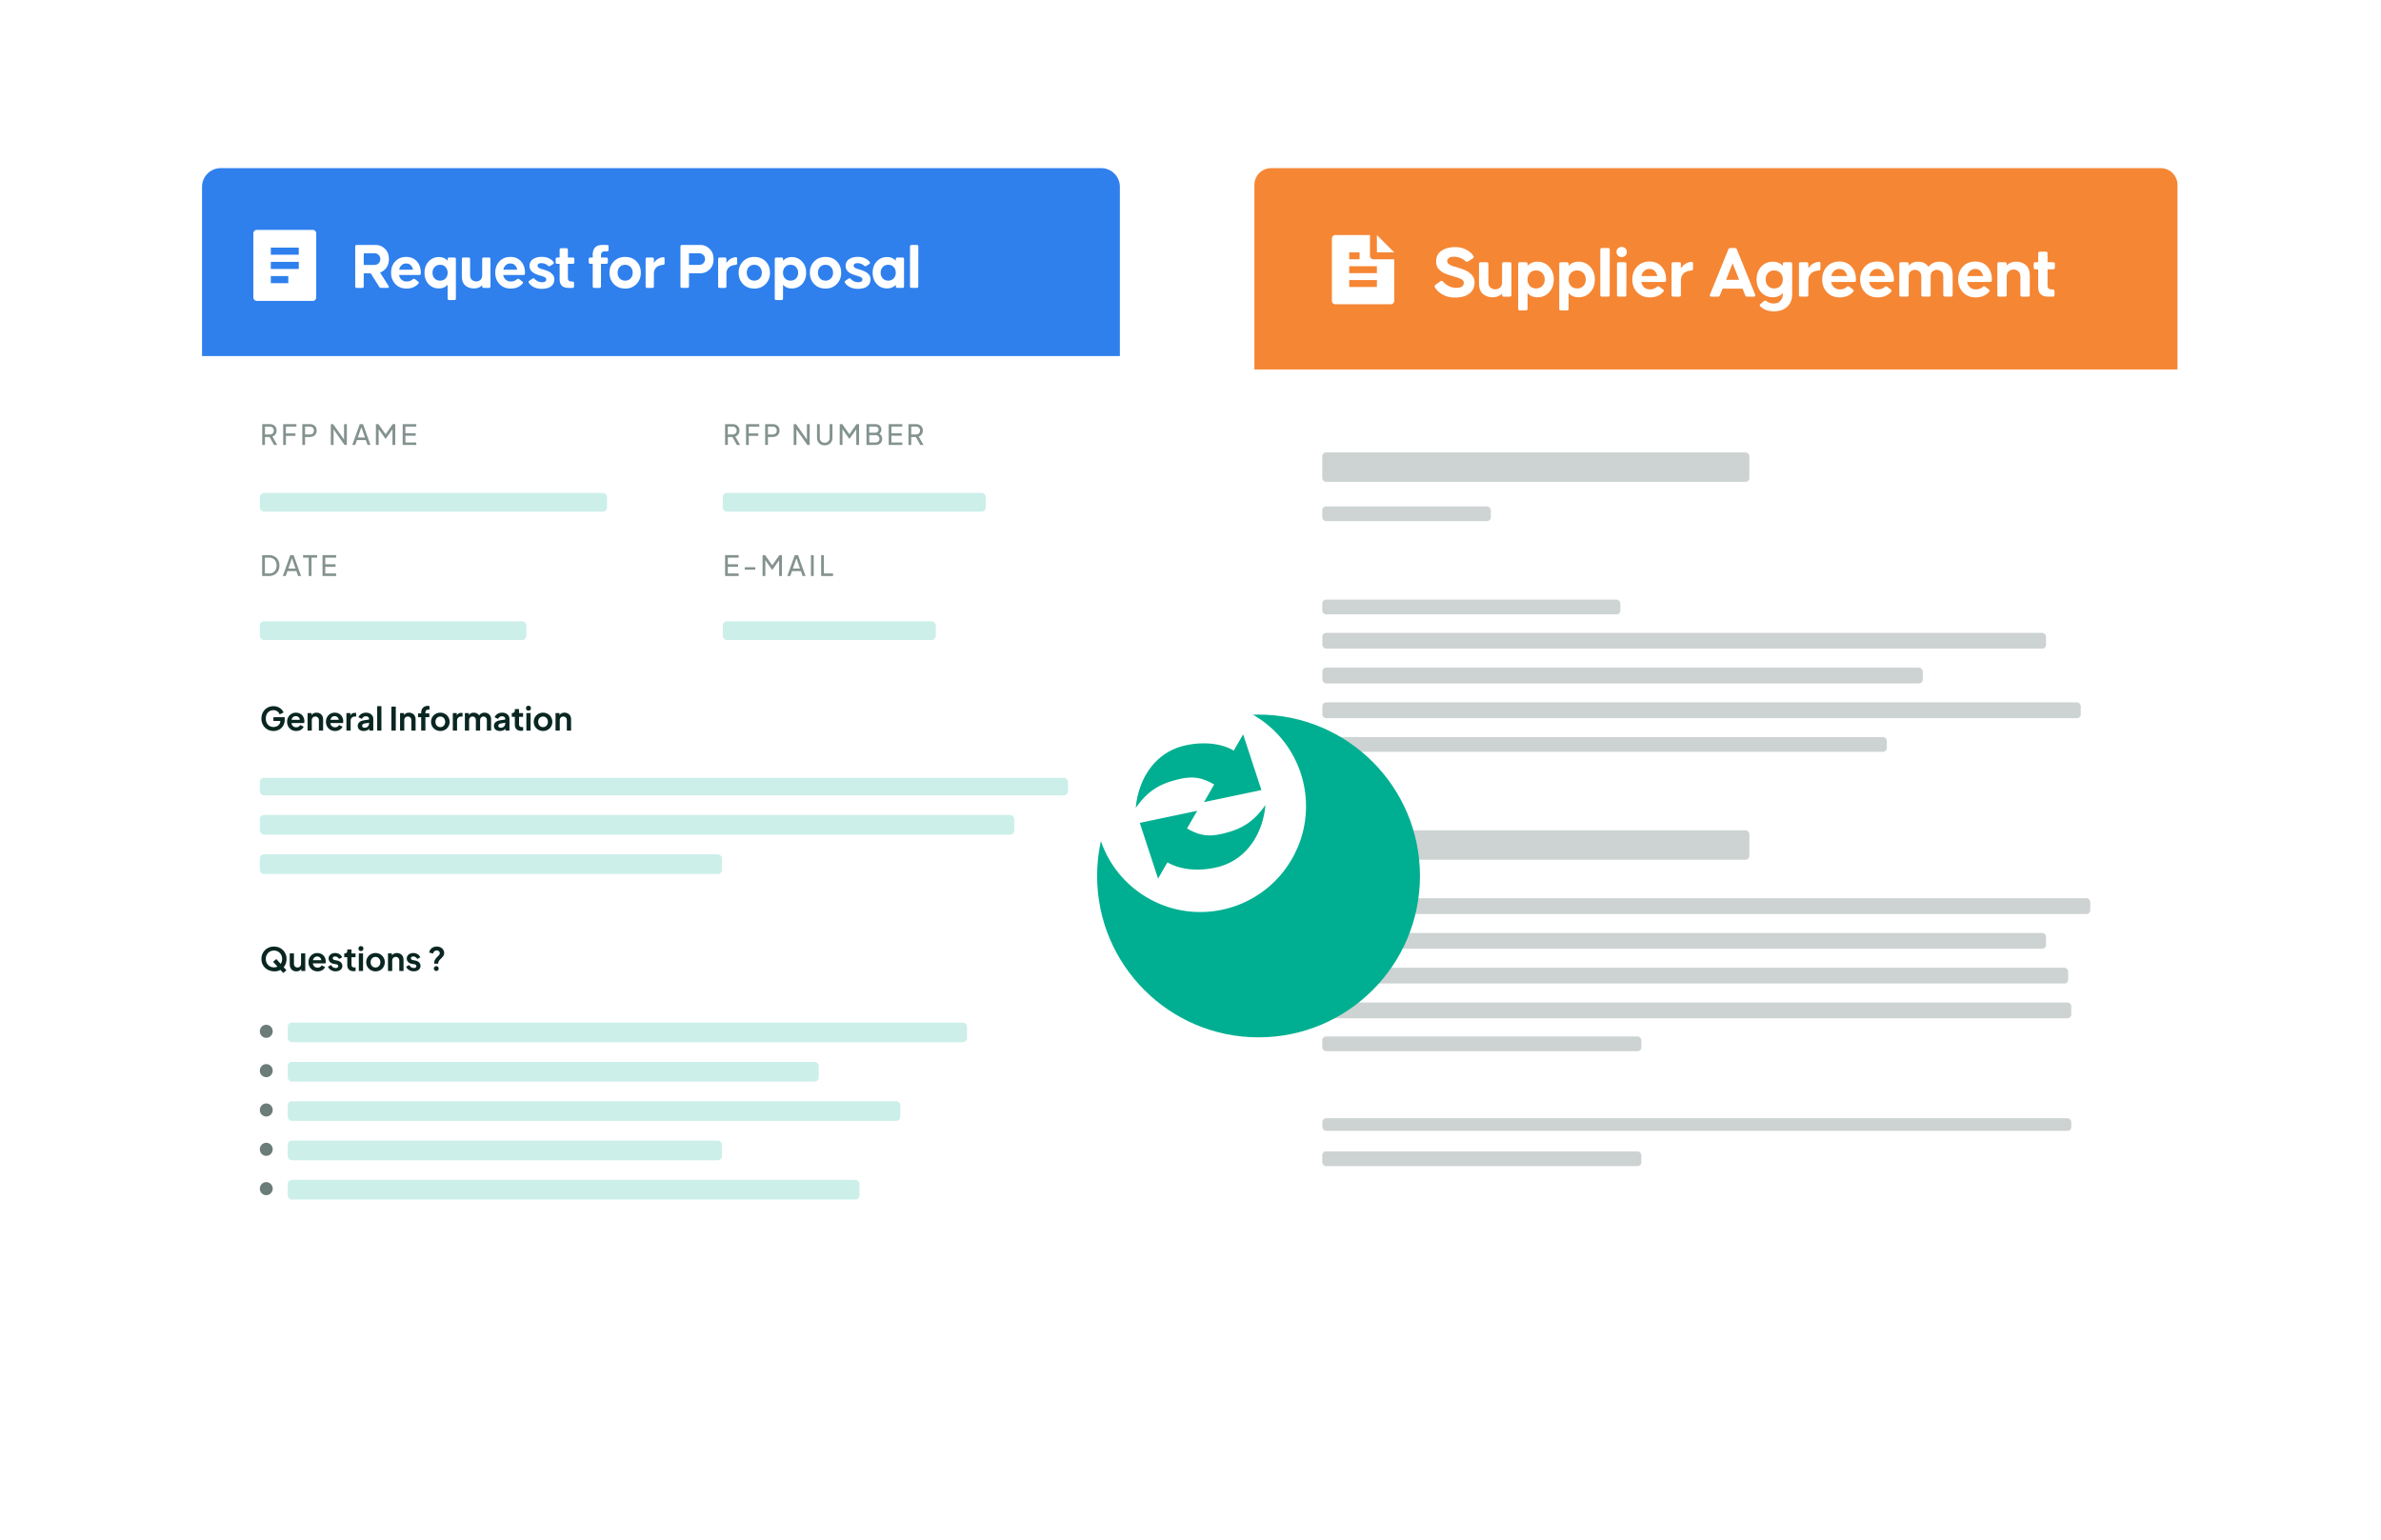 <svg xmlns="http://www.w3.org/2000/svg" width="708" height="458" fill="none" viewBox="0 0 708 458">
  <g filter="url(#filter0_d)">
    <rect width="272.924" height="337.893" x="60" y="50" fill="#fff" rx="5.553"/>
  </g>
  <path fill="#2F80ED" d="M60.077 55.553A5.553 5.553 0 0165.63 50h261.818a5.553 5.553 0 015.553 5.553v50.329H60.077v-50.33z"/>
  <path fill="#fff" d="M106.097 85.611c-.314 0-.471-.157-.471-.47V73.318c0-.314.157-.471.471-.471h5.655c1.035 0 1.938.38 2.71 1.139.786.746 1.178 1.767 1.178 3.063 0 1.008-.248 1.859-.746 2.553a3.852 3.852 0 01-1.885 1.433l2.533 4.006c.105.157.125.294.059.412-.065.105-.19.157-.373.157h-1.885a.632.632 0 01-.57-.314l-2.552-4.045h-2.062v3.888c0 .314-.157.471-.471.471h-1.591zm2.062-6.833h3.181c.484 0 .897-.157 1.237-.471.34-.328.511-.747.511-1.257 0-.524-.171-.943-.511-1.257a1.72 1.72 0 00-1.237-.49h-3.181v3.475zm12.726 7.03c-1.362 0-2.468-.445-3.319-1.336-.851-.89-1.276-2.016-1.276-3.377 0-1.361.412-2.48 1.237-3.358.825-.89 1.911-1.335 3.26-1.335 1.322 0 2.376.438 3.161 1.316.785.877 1.178 2.002 1.178 3.377v.196c0 .315-.157.472-.471.472h-6.009c.118.602.38 1.08.786 1.433.406.34.89.51 1.453.51.746 0 1.361-.215 1.846-.647.222-.197.438-.216.648-.06l.922.688c.262.196.308.4.138.609-.864 1.008-2.049 1.512-3.554 1.512zm-2.199-5.597h4.143c-.118-.563-.354-1.014-.707-1.355-.341-.34-.786-.51-1.335-.51-.55 0-1.008.17-1.375.51-.366.328-.609.78-.726 1.355zm14.891 9.013c-.314 0-.471-.157-.471-.47v-4.085c-.655.733-1.519 1.1-2.592 1.1-1.244 0-2.271-.433-3.083-1.297-.799-.877-1.198-1.996-1.198-3.357 0-1.349.406-2.462 1.218-3.339.811-.89 1.832-1.335 3.063-1.335 1.073 0 1.937.367 2.592 1.1v-.491c0-.314.157-.471.471-.471h1.512c.314 0 .471.157.471.47v11.704c0 .314-.157.471-.471.471h-1.512zm-4.34-6.42c.419.431.963.647 1.63.647.668 0 1.205-.216 1.61-.648.419-.445.629-1.008.629-1.688 0-.694-.21-1.264-.629-1.709-.405-.445-.942-.667-1.61-.667-.667 0-1.211.229-1.63.687-.418.445-.628 1.008-.628 1.689 0 .68.21 1.243.628 1.688zm11.632 2.964c-.955 0-1.787-.288-2.494-.864-.693-.589-1.04-1.518-1.04-2.788V77.05c0-.314.157-.471.471-.471h1.512c.314 0 .471.157.471.47v4.674c0 .707.19 1.211.57 1.512.379.301.798.452 1.256.452.459 0 .864-.15 1.218-.452.366-.3.55-.805.55-1.512V77.05c0-.314.157-.471.471-.471h1.512c.314 0 .471.157.471.47v8.091c0 .314-.157.471-.471.471h-1.512c-.314 0-.471-.137-.471-.412v-.412c-.616.654-1.453.981-2.514.981zm10.996.04c-1.362 0-2.468-.445-3.319-1.336-.851-.89-1.276-2.016-1.276-3.377 0-1.361.412-2.48 1.237-3.358.825-.89 1.911-1.335 3.26-1.335 1.322 0 2.376.438 3.161 1.316.786.877 1.178 2.002 1.178 3.377v.196c0 .315-.157.472-.471.472h-6.009c.118.602.38 1.08.786 1.433.406.34.89.51 1.453.51.746 0 1.361-.215 1.846-.647.222-.197.438-.216.648-.06l.923.688c.261.196.307.4.137.609-.864 1.008-2.049 1.512-3.554 1.512zm-2.199-5.597h4.143c-.118-.563-.354-1.014-.707-1.355-.34-.34-.785-.51-1.335-.51-.55 0-1.008.17-1.375.51-.366.328-.609.78-.726 1.355zm11.44 5.675c-.917 0-1.709-.17-2.376-.51-.655-.34-1.146-.766-1.473-1.277-.157-.248-.098-.464.177-.648l.923-.608c.222-.144.432-.105.628.117.236.262.55.491.943.688.392.183.798.275 1.217.275.864 0 1.296-.282 1.296-.845a.601.601 0 00-.118-.373c-.065-.105-.183-.196-.353-.275a2.271 2.271 0 00-.413-.196 4.015 4.015 0 00-.53-.177 5.712 5.712 0 01-.451-.137c-.013 0-.125-.033-.334-.099a9.108 9.108 0 01-.471-.157 20.06 20.06 0 00-.491-.196 10.58 10.58 0 01-.55-.275c-.131-.091-.288-.21-.471-.353a2.312 2.312 0 01-.432-.472 3.613 3.613 0 01-.256-.55 2.064 2.064 0 01-.118-.687c0-.916.341-1.603 1.022-2.061.693-.459 1.564-.688 2.611-.688.812 0 1.519.144 2.121.432.602.275 1.06.635 1.374 1.08.184.262.131.478-.157.648l-.824.53c-.223.144-.445.118-.668-.078-.576-.498-1.217-.746-1.924-.746-.773 0-1.159.255-1.159.765 0 .144.033.269.098.374.079.104.197.203.354.294.17.079.307.144.412.197.105.039.275.091.511.157.235.065.386.11.451.137.013 0 .098.026.256.079l.353.117c.079.027.203.079.373.157a4.133 4.133 0 01.864.413c.17.091.308.19.412.294a4 4 0 01.334.334c.131.131.229.269.295.413.078.13.144.288.196.47.052.171.079.348.079.531 0 .943-.328 1.663-.982 2.16-.655.498-1.571.746-2.749.746zm7.956-.275c-1.767 0-2.651-.87-2.651-2.611v-4.556h-.707c-.314 0-.471-.157-.471-.471v-.923c0-.314.157-.471.471-.471h.707V74.28c0-.314.157-.471.471-.471h1.512c.314 0 .471.157.471.471v2.298h1.454c.314 0 .471.157.471.47v.924c0 .314-.157.471-.471.471h-1.454v4.163c0 .249.033.452.099.609a.618.618 0 00.294.334c.144.065.269.11.373.137.118.013.269.02.452.02h.137c.315 0 .472.157.472.47v.963c0 .314-.157.471-.472.471h-1.158zm7.658 0c-.314 0-.471-.157-.471-.47v-6.697h-.707c-.314 0-.471-.157-.471-.471v-.923c0-.314.157-.471.471-.471h.707v-.805c0-1.951.956-2.926 2.867-2.926h1.375c.314 0 .471.157.471.471v.962c0 .314-.157.471-.471.471h-.609c-.786 0-1.178.387-1.178 1.159v.668h1.571c.314 0 .471.157.471.47v.924c0 .314-.157.471-.471.471h-1.571v6.696c0 .314-.157.471-.472.471h-1.512zm12.514-1.139c-.864.89-1.976 1.336-3.338 1.336-1.361 0-2.481-.445-3.358-1.336-.864-.903-1.296-2.029-1.296-3.377 0-1.361.432-2.48 1.296-3.358.877-.89 1.997-1.335 3.358-1.335 1.375 0 2.494.438 3.358 1.316.864.877 1.296 2.002 1.296 3.377 0 1.361-.439 2.487-1.316 3.377zm-4.968-1.688c.419.445.963.667 1.63.667.668 0 1.205-.222 1.61-.667.419-.445.629-1.008.629-1.689 0-.68-.21-1.244-.629-1.689-.405-.445-.942-.667-1.61-.667-.667 0-1.211.222-1.63.667-.405.445-.608 1.008-.608 1.689 0 .68.203 1.244.608 1.689zm8.185 2.827c-.314 0-.471-.157-.471-.47V77.05c0-.314.157-.471.471-.471h1.512c.314 0 .471.157.471.47v1.16c.628-.996 1.525-1.572 2.69-1.729.328-.039.491.112.491.452v1.355c0 .288-.15.445-.451.471-1.82.17-2.73 1.074-2.73 2.71v3.672c0 .314-.157.471-.471.471h-1.512zm10.356 0c-.314 0-.472-.157-.472-.47V73.318c0-.314.158-.471.472-.471h5.478c1.034 0 1.938.38 2.71 1.139.786.746 1.178 1.767 1.178 3.063 0 1.296-.392 2.324-1.178 3.083-.772.746-1.676 1.12-2.71 1.12h-3.416v3.887c0 .314-.158.471-.472.471h-1.59zm2.062-6.833h2.965c.497 0 .923-.157 1.276-.471.353-.328.53-.747.53-1.257 0-.524-.177-.943-.53-1.257a1.72 1.72 0 00-1.237-.49h-3.004v3.475zm9.147 6.833c-.315 0-.472-.157-.472-.47V77.05c0-.314.157-.471.472-.471h1.512c.314 0 .471.157.471.47v1.16c.628-.996 1.525-1.572 2.69-1.729.327-.039.491.112.491.452v1.355c0 .288-.151.445-.452.471-1.819.17-2.729 1.074-2.729 2.71v3.672c0 .314-.157.471-.471.471h-1.512zm13.62-1.139c-.864.89-1.976 1.336-3.338 1.336-1.361 0-2.481-.445-3.358-1.336-.864-.903-1.296-2.029-1.296-3.377 0-1.361.432-2.48 1.296-3.358.877-.89 1.997-1.335 3.358-1.335 1.375 0 2.494.438 3.358 1.316.864.877 1.296 2.002 1.296 3.377 0 1.361-.439 2.487-1.316 3.377zm-4.968-1.688c.419.445.963.667 1.63.667.668 0 1.205-.222 1.61-.667.419-.445.629-1.008.629-1.689 0-.68-.21-1.244-.629-1.689-.405-.445-.942-.667-1.61-.667-.667 0-1.211.222-1.63.667-.405.445-.608 1.008-.608 1.689 0 .68.203 1.244.608 1.689zm8.185 6.44c-.314 0-.471-.157-.471-.47V77.05c0-.314.157-.471.471-.471h1.512c.314 0 .471.157.471.47v.492c.655-.733 1.519-1.1 2.592-1.1 1.231 0 2.252.445 3.063 1.335.812.877 1.218 1.99 1.218 3.339 0 1.361-.406 2.48-1.218 3.357-.798.864-1.819 1.296-3.063 1.296-1.073 0-1.937-.366-2.592-1.1v4.085c0 .314-.157.471-.471.471h-1.512zm2.592-6.42c.419.431.962.647 1.63.647.667 0 1.211-.216 1.63-.648.418-.445.628-1.008.628-1.688 0-.681-.21-1.244-.628-1.69-.419-.457-.963-.686-1.63-.686-.668 0-1.211.222-1.63.667-.406.445-.609 1.015-.609 1.709 0 .68.203 1.243.609 1.688zm15.363 1.668c-.864.89-1.977 1.336-3.339 1.336-1.361 0-2.48-.445-3.357-1.336-.864-.903-1.296-2.029-1.296-3.377 0-1.361.432-2.48 1.296-3.358.877-.89 1.996-1.335 3.357-1.335 1.375 0 2.494.438 3.358 1.316.864.877 1.296 2.002 1.296 3.377 0 1.361-.438 2.487-1.315 3.377zm-4.968-1.688c.418.445.962.667 1.629.667.668 0 1.205-.222 1.611-.667.418-.445.628-1.008.628-1.689 0-.68-.21-1.244-.628-1.689-.406-.445-.943-.667-1.611-.667-.667 0-1.211.222-1.629.667-.406.445-.609 1.008-.609 1.689 0 .68.203 1.244.609 1.689zm11.272 3.102c-.917 0-1.709-.17-2.376-.51-.655-.34-1.146-.766-1.473-1.277-.157-.248-.098-.464.177-.648l.922-.608c.223-.144.432-.105.629.117.235.262.55.491.942.688a2.85 2.85 0 001.218.275c.864 0 1.296-.282 1.296-.845a.601.601 0 00-.118-.373c-.065-.105-.183-.196-.353-.275a2.303 2.303 0 00-.413-.196 4.067 4.067 0 00-.53-.177 5.789 5.789 0 01-.452-.137c-.013 0-.124-.033-.333-.099a9.567 9.567 0 01-.472-.157 17.16 17.16 0 00-.491-.196 10.909 10.909 0 01-.549-.275c-.131-.091-.288-.21-.472-.353a2.371 2.371 0 01-.432-.472 3.714 3.714 0 01-.255-.55 2.039 2.039 0 01-.118-.687c0-.916.341-1.603 1.021-2.061.694-.459 1.565-.688 2.612-.688.812 0 1.518.144 2.121.432.602.275 1.06.635 1.374 1.08.183.262.131.478-.157.648l-.825.53c-.222.144-.445.118-.667-.078-.576-.498-1.218-.746-1.925-.746-.772 0-1.158.255-1.158.765 0 .144.033.269.098.374.079.104.196.203.353.294.171.079.308.144.413.197.105.039.275.091.51.157.236.065.387.11.452.137.013 0 .098.026.255.079l.354.117c.078.027.203.079.373.157a4.133 4.133 0 01.864.413c.17.091.307.19.412.294a4 4 0 01.334.334c.131.131.229.269.295.413.078.13.144.288.196.47.052.171.078.348.078.531 0 .943-.327 1.663-.981 2.16-.655.498-1.571.746-2.749.746zm8.663-.118c-1.231 0-2.252-.438-3.064-1.315-.811-.89-1.217-2.01-1.217-3.358 0-1.361.399-2.474 1.198-3.338.811-.877 1.839-1.316 3.083-1.316 1.073 0 1.937.367 2.592 1.1v-.491c0-.314.157-.471.471-.471h1.512c.314 0 .471.157.471.47v8.091c0 .314-.157.471-.471.471h-1.512c-.314 0-.471-.157-.471-.47v-.472c-.655.733-1.519 1.1-2.592 1.1zm-1.277-2.984c.419.445.962.667 1.63.667.668 0 1.204-.222 1.61-.667.419-.445.629-1.008.629-1.689 0-.68-.21-1.244-.629-1.689-.406-.445-.942-.667-1.61-.667-.668 0-1.211.222-1.63.667-.419.445-.628 1.008-.628 1.689 0 .68.209 1.244.628 1.689zm8.569 2.827c-.314 0-.472-.157-.472-.47V73.318c0-.314.158-.471.472-.471h1.531c.315 0 .472.157.472.471l-.02 11.821c0 .314-.157.471-.471.471h-1.512z"/>
  <path fill="#092621" d="M77.973 126.113h2.19c.411 0 .772.078 1.083.233.317.156.56.378.733.667.172.288.258.627.258 1.016 0 .433-.11.805-.333 1.116a1.79 1.79 0 01-.9.658l1.441 2.515h-.95l-1.34-2.373h-1.366v2.373h-.816v-6.205zm2.215 3.082c.367 0 .661-.106.883-.317.228-.211.342-.494.342-.849 0-.356-.114-.639-.342-.85-.222-.211-.516-.316-.883-.316h-1.4v2.332h1.4zm4.019-3.082h3.931v.75h-3.115v2.007h2.824v.75h-2.824v2.698h-.816v-6.205zm5.689 0h2.19c.411 0 .772.078 1.083.233.317.156.56.378.733.667.172.288.258.627.258 1.016 0 .388-.086.727-.258 1.016a1.702 1.702 0 01-.733.666c-.311.156-.672.234-1.083.234h-1.374v2.373h-.817v-6.205zm2.215 3.082c.372 0 .67-.106.891-.317.223-.211.334-.494.334-.849 0-.356-.111-.639-.334-.85-.222-.211-.519-.316-.89-.316h-1.4v2.332h1.4zm6.259-3.082h.683l3.256 4.581v-4.581h.825v6.205h-.683l-3.265-4.647v4.647h-.816v-6.205zm8.606 0h.966l2.224 6.205h-.874l-.508-1.457h-2.649l-.508 1.457h-.875l2.224-6.205zm1.549 3.998l-1.066-3.073-1.066 3.073h2.132zm3.256-3.998h.75l2.132 3.032 2.116-3.032h.749v6.205h-.824v-4.672l-2.016 2.84h-.067l-2.024-2.882v4.714h-.816v-6.205zm7.958 0h4.04v.75h-3.223v1.965h3.057v.75h-3.057v1.991h3.223v.749h-4.04v-6.205zM215.605 126.113h2.191c.411 0 .772.078 1.083.233.316.156.561.378.733.667.172.288.258.627.258 1.016 0 .433-.111.805-.333 1.116a1.793 1.793 0 01-.9.658l1.441 2.515h-.949l-1.341-2.373h-1.366v2.373h-.817v-6.205zm2.216 3.082c.366 0 .661-.106.883-.317.228-.211.341-.494.341-.849 0-.356-.113-.639-.341-.85-.222-.211-.517-.316-.883-.316h-1.399v2.332h1.399zm4.018-3.082h3.932v.75h-3.115v2.007h2.823v.75h-2.823v2.698h-.817v-6.205zm5.689 0h2.191c.411 0 .772.078 1.083.233.316.156.561.378.733.667.172.288.258.627.258 1.016 0 .388-.086.727-.258 1.016a1.705 1.705 0 01-.733.666 2.385 2.385 0 01-1.083.234h-1.374v2.373h-.817v-6.205zm2.216 3.082c.372 0 .669-.106.891-.317.222-.211.333-.494.333-.849 0-.356-.111-.639-.333-.85-.222-.211-.519-.316-.891-.316h-1.399v2.332h1.399zm6.258-3.082h.683l3.257 4.581v-4.581h.825v6.205h-.683l-3.265-4.647v4.647h-.817v-6.205zm9.232 6.305a2.46 2.46 0 01-1.191-.283 2.063 2.063 0 01-.808-.783 2.183 2.183 0 01-.292-1.124v-4.115h.825v4.098c0 .428.136.777.408 1.05.272.266.625.399 1.058.399.433 0 .785-.133 1.057-.399.273-.273.409-.622.409-1.05v-4.098h.824v4.115c0 .416-.097.791-.291 1.124a2.06 2.06 0 01-.817.783 2.414 2.414 0 01-1.182.283zm4.465-6.305h.749l2.133 3.032 2.115-3.032h.75v6.205h-.825v-4.672l-2.015 2.84h-.067l-2.024-2.882v4.714h-.816v-6.205zm7.958 0h2.607c.555 0 .994.147 1.316.441.328.295.492.689.492 1.183a1.497 1.497 0 01-.634 1.241c.289.161.509.372.659.633.149.261.224.55.224.867 0 .572-.183 1.021-.549 1.349-.367.328-.867.491-1.5.491h-2.615v-6.205zm2.649 5.456c.361 0 .649-.097.866-.292.217-.194.325-.458.325-.791 0-.328-.108-.591-.325-.791-.217-.2-.505-.3-.866-.3h-1.833v2.174h1.833zm-.059-2.907c.3 0 .542-.086.725-.258a.885.885 0 00.275-.675c0-.278-.092-.492-.275-.641-.178-.156-.419-.234-.725-.234h-1.774v1.808h1.774zm4.01-2.549h4.04v.75h-3.224v1.965h3.057v.75h-3.057v1.991h3.224v.749h-4.04v-6.205zm5.884 0h2.191c.411 0 .772.078 1.083.233.316.156.56.378.733.667.172.288.258.627.258 1.016 0 .433-.111.805-.333 1.116a1.793 1.793 0 01-.9.658l1.441 2.515h-.95l-1.341-2.373h-1.366v2.373h-.816v-6.205zm2.216 3.082c.366 0 .661-.106.883-.317.227-.211.341-.494.341-.849 0-.356-.114-.639-.341-.85-.222-.211-.517-.316-.883-.316h-1.4v2.332h1.4zM215.605 165.07h4.04v.75h-3.223v1.965h3.057v.75h-3.057v1.991h3.223v.749h-4.04v-6.205zm5.851 3.607h3.124v.708h-3.124v-.708zm5.3-3.607h.749l2.133 3.032 2.115-3.032h.75v6.205h-.825v-4.672l-2.015 2.84h-.067l-2.024-2.882v4.714h-.816v-6.205zm9.582 0h.966l2.224 6.205h-.874l-.508-1.457h-2.649l-.508 1.457h-.875l2.224-6.205zm1.549 3.998l-1.066-3.073-1.066 3.073h2.132zm3.256-3.998h.816v6.205h-.816v-6.205zm3.029 0h.817v5.456h2.723v.749h-3.54v-6.205zM77.95 165.07h2.031c.622 0 1.167.128 1.633.383.472.256.836.619 1.091 1.091.256.467.383 1.008.383 1.625 0 .616-.127 1.16-.383 1.632-.255.467-.619.83-1.091 1.091-.466.256-1.01.383-1.633.383H77.95v-6.205zm2.04 5.456c.455 0 .852-.095 1.19-.283.34-.195.6-.47.784-.825.183-.355.275-.772.275-1.249 0-.478-.092-.892-.275-1.242a1.907 1.907 0 00-.791-.816c-.34-.194-.733-.291-1.183-.291h-1.225v4.706h1.225zm6.338-5.456h.966l2.224 6.205h-.875l-.508-1.457h-2.648l-.508 1.457h-.875l2.224-6.205zm1.55 3.998l-1.067-3.073-1.066 3.073h2.132zm3.923-3.248h-1.683v-.75h4.165v.75h-1.658v5.455h-.824v-5.455zm4.102-.75h4.04v.75h-3.224v1.965h3.057v.75h-3.057v1.991h3.223v.749h-4.04v-6.205z" opacity=".5"/>
  <rect width="103.226" height="5.565" x="77.281" y="146.578" fill="#00AF91" opacity=".2" rx="1.215"/>
  <rect width="78.202" height="5.565" x="214.914" y="146.578" fill="#00AF91" opacity=".2" rx="1.215"/>
  <rect width="63.343" height="5.565" x="214.914" y="184.74" fill="#00AF91" opacity=".2" rx="1.215"/>
  <rect width="79.257" height="5.565" x="77.258" y="184.74" fill="#00AF91" opacity=".2" rx="1.215"/>
  <path fill="#092621" d="M81.332 217.365c-.67 0-1.281-.16-1.83-.479a3.439 3.439 0 01-1.295-1.323 3.817 3.817 0 01-.47-1.889c0-.697.154-1.326.46-1.889.314-.562.739-1 1.275-1.313a3.54 3.54 0 011.832-.48c.492 0 .942.087 1.352.259.409.166.754.393 1.035.681.288.281.495.594.623.939l-1.16.556a1.85 1.85 0 00-.7-.901c-.32-.23-.703-.345-1.15-.345-.441 0-.834.106-1.18.317a2.084 2.084 0 00-.805.872c-.185.377-.278.812-.278 1.304s.096.93.288 1.313c.198.377.47.671.815.882.351.205.747.307 1.188.307a2.3 2.3 0 001.007-.22 1.77 1.77 0 00.738-.623c.186-.269.279-.579.279-.93v-.029h-2.052v-1.103h3.355v.719c0 .71-.156 1.32-.47 1.831a3.035 3.035 0 01-1.227 1.151 3.488 3.488 0 01-1.63.393zm6.727 0c-.524 0-.99-.121-1.4-.364a2.607 2.607 0 01-.949-.988 2.861 2.861 0 01-.335-1.38c0-.512.112-.972.335-1.381.23-.415.54-.741.93-.978a2.538 2.538 0 011.323-.355c.525 0 .978.115 1.362.346.383.223.674.53.872.92.205.39.307.818.307 1.285 0 .217-.022.393-.067.527h-3.758c.038.383.185.69.44.92.256.23.573.345.95.345.281 0 .52-.057.719-.172.204-.122.367-.288.489-.499l1.016.499c-.16.383-.44.693-.844.93-.402.23-.866.345-1.39.345zm1.103-3.327a1.167 1.167 0 00-1.199-1.083c-.32 0-.59.096-.815.287-.223.186-.37.451-.44.796h2.454zm2.294-2.004h1.18v.643a1.33 1.33 0 01.584-.556c.262-.135.56-.202.892-.202.377 0 .716.083 1.016.25.3.166.534.399.7.7.166.3.25.642.25 1.025v3.356H94.82v-3.058c0-.339-.099-.611-.297-.815-.192-.205-.444-.307-.757-.307s-.57.102-.767.307c-.192.204-.288.476-.288.815v3.058h-1.256v-5.216zm8.157 5.331c-.524 0-.99-.121-1.4-.364a2.607 2.607 0 01-.949-.988 2.861 2.861 0 01-.336-1.38c0-.512.112-.972.336-1.381.23-.415.54-.741.93-.978a2.537 2.537 0 011.323-.355c.524 0 .978.115 1.361.346.384.223.675.53.873.92.204.39.307.818.307 1.285 0 .217-.023.393-.067.527h-3.759c.039.383.186.69.441.92.256.23.572.345.95.345.28 0 .52-.057.719-.172.204-.122.367-.288.489-.499l1.016.499c-.16.383-.441.693-.844.93-.403.23-.866.345-1.39.345zm1.102-3.327a1.164 1.164 0 00-1.198-1.083c-.32 0-.591.096-.815.287-.224.186-.37.451-.44.796h2.453zm2.295-2.004h1.179v.729c.128-.281.31-.483.547-.604.236-.121.524-.182.862-.182h.307v1.112h-.45c-.358 0-.646.112-.863.336-.218.223-.326.53-.326.92v2.905h-1.256v-5.216zm5.168 5.331c-.55 0-.988-.134-1.314-.403-.319-.268-.479-.632-.479-1.093 0-.441.15-.805.45-1.093.301-.287.751-.479 1.352-.575l1.553-.249v-.173a.698.698 0 00-.268-.565c-.173-.147-.403-.221-.69-.221-.269 0-.508.074-.719.221-.205.14-.355.329-.451.565l-1.026-.498c.154-.409.435-.738.844-.988a2.64 2.64 0 011.4-.374c.421 0 .795.08 1.121.24.333.153.588.374.767.662.186.281.278.6.278.958v3.471h-1.188v-.556c-.41.447-.953.671-1.63.671zm-.489-1.544a.53.53 0 00.201.432.832.832 0 00.518.153c.39 0 .709-.121.959-.364a1.25 1.25 0 00.373-.92v-.211l-1.313.22c-.249.051-.435.134-.556.249a.561.561 0 00-.182.441zm4.468-5.829h1.256v7.258h-1.256v-7.258zm4.225.115h1.304v7.143h-1.304v-7.143zm2.573 1.927h1.179v.643c.134-.243.329-.428.585-.556.262-.135.559-.202.891-.202.377 0 .716.083 1.017.25.3.166.533.399.7.7.166.3.249.642.249 1.025v3.356h-1.256v-3.058c0-.339-.099-.611-.297-.815-.192-.205-.445-.307-.758-.307s-.569.102-.767.307c-.192.204-.287.476-.287.815v3.058h-1.256v-5.216zm6.287 1.218h-.921v-1.112h.921v-.173c0-.639.176-1.141.527-1.505.358-.371.841-.556 1.448-.556.179 0 .342.016.489.048v1.083a2.004 2.004 0 00-.326-.028c-.588 0-.882.319-.882.958v.173h1.16v1.112h-1.16v3.998h-1.256v-3.998zm5.701 4.113c-.505 0-.969-.118-1.391-.355a2.682 2.682 0 01-1.006-.978 2.7 2.7 0 01-.365-1.39c0-.511.122-.975.365-1.39.243-.415.575-.741.997-.978a2.818 2.818 0 011.4-.355c.505 0 .965.119 1.38.355.422.237.754.563.997.978.25.415.374.879.374 1.39 0 .518-.124.985-.374 1.4a2.623 2.623 0 01-.997.978c-.422.23-.882.345-1.38.345zm-1.458-2.723c0 .454.135.831.403 1.132.275.294.626.441 1.055.441.274 0 .521-.068.738-.202.217-.134.387-.319.508-.556a1.72 1.72 0 00.192-.815c0-.294-.064-.559-.192-.796a1.367 1.367 0 00-.508-.565 1.327 1.327 0 00-.738-.211c-.282 0-.534.07-.758.211-.217.134-.39.319-.518.556a1.741 1.741 0 00-.182.805zm5.162-2.608h1.179v.729c.128-.281.31-.483.546-.604.237-.121.525-.182.863-.182h.307v1.112h-.451c-.357 0-.645.112-.862.336-.218.223-.326.53-.326.92v2.905h-1.256v-5.216zm3.586 0h1.179v.652a1.33 1.33 0 01.575-.565c.256-.135.55-.202.882-.202.345 0 .662.077.949.23.288.147.508.352.662.614.172-.281.396-.492.671-.633.281-.14.598-.211.949-.211.364 0 .694.083.988.25.294.166.524.399.69.7.166.3.249.642.249 1.025v3.356h-1.256v-3.058c0-.346-.092-.617-.278-.815-.179-.205-.422-.307-.728-.307a.935.935 0 00-.729.307c-.185.204-.278.476-.278.815v3.058h-1.256v-3.058c0-.346-.093-.617-.278-.815-.179-.205-.422-.307-.729-.307-.3 0-.543.102-.728.307-.186.204-.278.476-.278.815v3.058h-1.256v-5.216zm10.439 5.331c-.55 0-.988-.134-1.314-.403-.319-.268-.479-.632-.479-1.093 0-.441.15-.805.45-1.093.301-.287.751-.479 1.352-.575l1.553-.249v-.173a.698.698 0 00-.268-.565c-.173-.147-.403-.221-.69-.221-.269 0-.508.074-.719.221-.205.14-.355.329-.451.565l-1.026-.498c.154-.409.435-.738.844-.988a2.64 2.64 0 011.4-.374c.422 0 .795.08 1.121.24.333.153.588.374.767.662.186.281.278.6.278.958v3.471h-1.188v-.556c-.409.447-.953.671-1.63.671zm-.489-1.544a.53.53 0 00.201.432.832.832 0 00.518.153c.39 0 .709-.121.959-.364a1.25 1.25 0 00.373-.92v-.211l-1.313.22c-.249.051-.435.134-.556.249a.561.561 0 00-.182.441zm6.752 1.487c-.588 0-1.045-.16-1.371-.48-.319-.326-.479-.783-.479-1.371v-2.301h-.901v-1.122h.096c.255 0 .453-.067.594-.201.141-.134.211-.329.211-.585v-.402h1.256v1.188h1.198v1.122h-1.198v2.234c0 .543.294.815.882.815.102 0 .214-.01.336-.029v1.084a4.04 4.04 0 01-.624.048zm1.583-5.274h1.256v5.216h-1.256v-5.216zm-.096-1.438c0-.23.064-.409.192-.537.128-.127.304-.191.527-.191.23 0 .409.064.537.191.128.128.192.307.192.537 0 .224-.064.4-.192.528-.121.127-.3.191-.537.191-.223 0-.399-.064-.527-.191-.128-.128-.192-.304-.192-.528zm5.062 6.769c-.505 0-.968-.118-1.39-.355a2.678 2.678 0 01-1.007-.978 2.698 2.698 0 01-.364-1.39c0-.511.121-.975.364-1.39.243-.415.575-.741.997-.978a2.82 2.82 0 011.4-.355c.505 0 .965.119 1.381.355.421.237.754.563.997.978.249.415.374.879.374 1.39 0 .518-.125.985-.374 1.4a2.63 2.63 0 01-.997.978c-.422.23-.882.345-1.381.345zm-1.457-2.723c0 .454.134.831.402 1.132.275.294.627.441 1.055.441a1.366 1.366 0 001.246-.758 1.72 1.72 0 00.192-.815c0-.294-.064-.559-.192-.796a1.36 1.36 0 00-.508-.565 1.324 1.324 0 00-.738-.211c-.281 0-.534.07-.757.211a1.44 1.44 0 00-.518.556 1.729 1.729 0 00-.182.805zm5.161-2.608h1.179v.643c.135-.243.329-.428.585-.556.262-.135.559-.202.892-.202.377 0 .716.083 1.016.25.3.166.534.399.7.7.166.3.249.642.249 1.025v3.356h-1.256v-3.058c0-.339-.099-.611-.297-.815-.192-.205-.444-.307-.757-.307-.314 0-.569.102-.767.307-.192.204-.288.476-.288.815v3.058h-1.256v-5.216zM81.649 288.842a4.25 4.25 0 01-1.994-.47 3.574 3.574 0 01-1.41-1.314c-.338-.562-.508-1.198-.508-1.908 0-.69.163-1.316.49-1.879a3.518 3.518 0 011.341-1.323 3.814 3.814 0 011.899-.479c.696 0 1.33.16 1.898.479.569.32 1.016.761 1.342 1.323.333.563.499 1.189.499 1.879 0 .473-.074.921-.22 1.343a3.547 3.547 0 01-.633 1.112l.824.911-.959.805-.824-.911a3.563 3.563 0 01-1.745.432zm-2.608-3.692c0 .473.106.902.317 1.285.21.384.498.684.862.901.371.211.787.317 1.247.317.37 0 .719-.074 1.045-.221l-1.314-1.447.969-.796 1.294 1.428c.288-.415.431-.904.431-1.467 0-.473-.105-.898-.316-1.275a2.255 2.255 0 00-.872-.891 2.361 2.361 0 00-1.237-.326c-.46 0-.876.108-1.247.326a2.274 2.274 0 00-.862.891 2.565 2.565 0 00-.317 1.275zm9.079 3.692c-.607 0-1.087-.195-1.438-.585-.352-.39-.528-.908-.528-1.553v-3.193h1.256v3.087c0 .326.096.591.288.796.198.198.454.297.767.297s.566-.102.757-.307c.199-.204.297-.476.297-.815v-3.058h1.256v5.216h-1.188v-.624c-.141.243-.34.429-.595.556-.249.122-.54.183-.872.183zm6.297 0c-.525 0-.991-.122-1.4-.365a2.611 2.611 0 01-.95-.987 2.868 2.868 0 01-.335-1.381c0-.511.112-.971.336-1.38.23-.416.54-.742.93-.978a2.528 2.528 0 011.323-.355c.524 0 .978.115 1.361.345.384.224.674.531.873.92.204.39.306.819.306 1.285 0 .218-.022.393-.067.528h-3.758c.038.383.185.69.441.92.256.23.572.345.95.345a1.4 1.4 0 00.718-.173 1.35 1.35 0 00.49-.498l1.015.498c-.16.384-.44.694-.843.93-.403.231-.866.346-1.39.346zm1.102-3.327a1.167 1.167 0 00-.374-.777 1.158 1.158 0 00-.824-.307c-.32 0-.591.096-.815.288-.224.185-.371.451-.441.796h2.454zm4.25 3.317a2.59 2.59 0 01-1.39-.374 2.043 2.043 0 01-.844-1.026l.93-.479c.141.281.326.502.556.661.237.154.496.231.777.231.243 0 .432-.048.566-.144a.487.487 0 00.211-.413.454.454 0 00-.173-.364.89.89 0 00-.45-.201l-.854-.144c-.44-.115-.783-.31-1.026-.585a1.485 1.485 0 01-.354-.987c0-.314.083-.592.249-.834.166-.25.396-.442.69-.576.3-.134.64-.201 1.016-.201.48 0 .902.115 1.266.345.364.224.63.537.796.94l-.93.479a1.279 1.279 0 00-1.17-.738c-.21 0-.38.048-.508.144a.453.453 0 00-.182.374c0 .281.21.469.633.565l.834.154c.441.121.783.319 1.026.594.242.275.364.601.364.978 0 .313-.086.591-.259.834a1.628 1.628 0 01-.709.566 2.641 2.641 0 01-1.065.201zm5.347-.048c-.588 0-1.045-.16-1.371-.479-.32-.326-.479-.783-.479-1.371v-2.301h-.902v-1.122h.096c.256 0 .454-.067.595-.201.14-.135.211-.33.211-.585v-.403h1.256v1.189h1.198v1.122h-1.198v2.234c0 .543.294.815.882.815.102 0 .214-.01.335-.029v1.083a4.017 4.017 0 01-.623.048zm1.583-5.273h1.256v5.216h-1.256v-5.216zm-.096-1.438c0-.23.064-.409.192-.537.127-.128.303-.192.527-.192.23 0 .409.064.537.192.128.128.192.307.192.537 0 .224-.064.399-.192.527-.122.128-.301.192-.537.192-.224 0-.4-.064-.527-.192-.128-.128-.192-.303-.192-.527zm5.062 6.769c-.505 0-.969-.119-1.391-.355a2.697 2.697 0 01-1.006-.978 2.704 2.704 0 01-.365-1.39 2.7 2.7 0 01.365-1.39c.243-.416.575-.742.997-.978a2.808 2.808 0 011.4-.355c.505 0 .965.118 1.38.355.422.236.754.562.997.978.25.415.374.878.374 1.39 0 .517-.124.984-.374 1.4a2.613 2.613 0 01-.997.977 2.827 2.827 0 01-1.38.346zm-1.458-2.723c0 .454.135.831.403 1.131.275.294.626.441 1.055.441.274 0 .521-.067.738-.201a1.38 1.38 0 00.508-.556c.128-.243.192-.515.192-.815 0-.294-.064-.56-.192-.796a1.37 1.37 0 00-.508-.566 1.335 1.335 0 00-.738-.211 1.4 1.4 0 00-.758.211c-.217.135-.39.32-.518.556a1.746 1.746 0 00-.182.806zm5.162-2.608h1.179v.642c.134-.243.329-.428.585-.556.262-.134.559-.201.891-.201.378 0 .716.083 1.017.249.3.166.533.4.7.7.166.3.249.642.249 1.026v3.356h-1.256v-3.059c0-.339-.099-.61-.297-.815-.192-.204-.445-.307-.758-.307s-.569.103-.767.307c-.191.205-.287.476-.287.815v3.059h-1.256v-5.216zm7.639 5.321c-.524 0-.988-.125-1.39-.374a2.04 2.04 0 01-.844-1.026l.93-.479c.14.281.326.502.556.661.236.154.495.231.776.231.243 0 .432-.048.566-.144a.485.485 0 00.211-.413.453.453 0 00-.172-.364.898.898 0 00-.451-.201l-.853-.144c-.441-.115-.783-.31-1.026-.585a1.483 1.483 0 01-.355-.987c0-.314.083-.592.249-.834.166-.25.397-.442.691-.576.3-.134.639-.201 1.016-.201.479 0 .901.115 1.265.345.365.224.63.537.796.94l-.93.479a1.278 1.278 0 00-1.169-.738c-.211 0-.381.048-.509.144a.454.454 0 00-.182.374c0 .281.211.469.633.565l.834.154c.441.121.783.319 1.026.594.243.275.364.601.364.978 0 .313-.086.591-.259.834a1.622 1.622 0 01-.709.566 2.64 2.64 0 01-1.064.201zm6.111-2.464c0-.377.077-.7.23-.968.16-.275.377-.55.652-.825l.153-.144c.218-.217.374-.393.47-.527a.83.83 0 00.144-.479.71.71 0 00-.249-.556c-.16-.154-.384-.23-.671-.23-.269 0-.502.083-.7.249a1.07 1.07 0 00-.355.661l-1.17-.287c.083-.537.329-.969.738-1.295.416-.332.921-.498 1.515-.498.454 0 .847.093 1.18.278.332.179.584.415.757.709.179.294.268.608.268.94 0 .236-.048.454-.143.652-.09.192-.195.355-.317.489-.115.134-.294.323-.537.565a3.877 3.877 0 00-.575.662 1.227 1.227 0 00-.192.681v.115h-1.198v-.192zm-.096 1.64c0-.199.067-.365.201-.499a.691.691 0 01.508-.201c.205 0 .374.067.509.201.134.134.201.3.201.499a.72.72 0 01-.201.517.693.693 0 01-.509.202.692.692 0 01-.508-.202.72.72 0 01-.201-.517z"/>
  <rect width="240.326" height="5.198" x="77.258" y="231.293" fill="#00AF91" opacity=".2" rx="1.215"/>
  <rect width="224.347" height="5.848" x="77.258" y="242.34" fill="#00AF91" opacity=".2" rx="1.215"/>
  <rect width="137.421" height="5.848" x="77.258" y="254.035" fill="#00AF91" opacity=".2" rx="1.215"/>
  <g>
    <path fill="#fff" d="M92.993 89.476H76.375a1.03 1.03 0 01-.735-.31 1.065 1.065 0 01-.304-.746V69.413c0-.28.11-.548.304-.746a1.03 1.03 0 01.735-.31h16.618c.275 0 .54.112.734.31.195.198.304.466.304.746V88.42c0 .28-.109.549-.304.746a1.03 1.03 0 01-.734.31zM80.529 73.637v2.112h8.31v-2.112h-8.31zm0 4.224v2.111h8.31v-2.111h-8.31zm0 4.223v2.112h5.193v-2.112H80.53z"/>
  </g>
  <g>
    <rect width="201.976" height="5.848" x="85.567" y="304.07" fill="#00AF91" opacity=".2" rx="1.215"/>
    <rect width="157.874" height="5.848" x="85.566" y="315.766" fill="#00AF91" opacity=".2" rx="1.215"/>
    <rect width="182.162" height="5.848" x="85.566" y="327.463" fill="#00AF91" opacity=".2" rx="1.215"/>
    <rect width="129.112" height="5.848" x="85.566" y="339.16" fill="#00AF91" opacity=".2" rx="1.215"/>
    <rect width="170.018" height="5.848" x="85.566" y="350.855" fill="#00AF91" opacity=".2" rx="1.215"/>
    <ellipse cx="79.175" cy="306.67" fill="#092621" opacity=".6" rx="1.917" ry="1.949"/>
    <ellipse cx="79.175" cy="318.365" fill="#092621" opacity=".6" rx="1.917" ry="1.949"/>
    <ellipse cx="79.175" cy="330.063" fill="#092621" opacity=".6" rx="1.917" ry="1.949"/>
    <ellipse cx="79.175" cy="341.758" fill="#092621" opacity=".6" rx="1.917" ry="1.949"/>
    <ellipse cx="79.175" cy="353.455" fill="#092621" opacity=".6" rx="1.917" ry="1.949"/>
  </g>
  <g>
    <g filter="url(#filter1_d)">
      <rect width="274.478" height="338" x="373" y="50" fill="#fff" rx="4.991"/>
    </g>
    <path fill="#F58634" d="M373 54.99a4.99 4.99 0 014.991-4.99h264.496a4.99 4.99 0 014.991 4.99v54.877H373V54.99z"/>
    <path fill="#fff" d="M414.575 77.097v12.34a1.03 1.03 0 01-1.022 1.036H397.07a1.02 1.02 0 01-1.022-1.02V70.915c0-.552.46-1.02 1.027-1.02h10.295v6.173a1.03 1.03 0 001.029 1.03h6.176zm0-2.058h-5.146v-5.141l5.146 5.141zm-13.381 0v2.058h3.088V75.04h-3.088zm0 4.116v2.058h8.235v-2.058h-8.235zm0 4.116v2.058h8.235v-2.058h-8.235zM432.702 88.482c-1.426 0-2.665-.297-3.72-.89-1.054-.595-1.826-1.322-2.316-2.183-.163-.297-.096-.542.201-.735l1.47-1.047c.267-.193.512-.156.734.112.401.475.958.905 1.671 1.291.712.371 1.47.557 2.271.557.832 0 1.411-.134 1.737-.4.342-.268.513-.647.513-1.137 0-.222-.075-.43-.223-.623-.149-.193-.371-.357-.668-.49a5.472 5.472 0 00-.802-.334 10.54 10.54 0 00-.935-.29c-.371-.119-.624-.2-.757-.245a28.499 28.499 0 01-1.47-.445c-.223-.09-.527-.216-.913-.379a4.565 4.565 0 01-.936-.534c-.237-.208-.49-.446-.757-.713a2.966 2.966 0 01-.579-.98 3.918 3.918 0 01-.178-1.203c0-1.454.534-2.538 1.603-3.251 1.084-.728 2.435-1.091 4.054-1.091 1.202 0 2.301.26 3.296.78.994.519 1.707 1.15 2.138 1.892.148.282.074.52-.223.713l-1.425.913c-.253.163-.498.126-.735-.111-.327-.357-.802-.661-1.426-.913a4.873 4.873 0 00-1.982-.401c-.653 0-1.15.118-1.492.356-.341.238-.512.557-.512.958 0 .222.067.43.2.623.149.178.364.342.646.49.282.134.535.245.757.334.238.074.542.163.913.267.372.104.624.179.758.223.029.015.2.074.512.178.312.09.549.171.713.245.178.06.438.164.779.312s.624.297.846.445c.223.134.468.32.735.557.282.223.505.453.668.69.164.238.305.52.423.847.119.327.179.675.179 1.047 0 1.47-.52 2.598-1.559 3.385-1.025.787-2.428 1.18-4.209 1.18zm11.099-.089c-1.084 0-2.027-.327-2.829-.98-.787-.668-1.18-1.722-1.18-3.162v-5.746c0-.356.178-.535.534-.535h1.715c.357 0 .535.179.535.535v5.3c0 .802.215 1.374.646 1.715.43.342.905.512 1.425.512s.98-.17 1.381-.512c.415-.341.623-.913.623-1.715v-5.3c0-.356.178-.535.535-.535h1.715c.356 0 .534.179.534.535v9.175c0 .357-.178.535-.534.535h-1.715c-.357 0-.535-.156-.535-.468v-.468c-.698.743-1.648 1.114-2.85 1.114zm8.172 3.92c-.356 0-.534-.178-.534-.535V78.505c0-.356.178-.535.534-.535h1.715c.356 0 .535.179.535.535v.557c.742-.832 1.722-1.248 2.939-1.248 1.396 0 2.554.505 3.474 1.515.921.995 1.381 2.257 1.381 3.786 0 1.544-.46 2.813-1.381 3.808-.905.98-2.063 1.47-3.474 1.47-1.217 0-2.197-.416-2.939-1.247v4.632c0 .356-.179.535-.535.535h-1.715zm2.94-7.283c.475.49 1.091.735 1.848.735.758 0 1.374-.245 1.849-.735.475-.505.712-1.143.712-1.915s-.237-1.41-.712-1.915c-.475-.52-1.091-.78-1.849-.78-.757 0-1.373.253-1.848.757-.46.505-.69 1.151-.69 1.938 0 .772.23 1.41.69 1.915zm9.272 7.283c-.356 0-.534-.178-.534-.535V78.505c0-.356.178-.535.534-.535h1.715c.357 0 .535.179.535.535v.557c.742-.832 1.722-1.248 2.939-1.248 1.396 0 2.554.505 3.475 1.515.92.995 1.38 2.257 1.38 3.786 0 1.544-.46 2.813-1.38 3.808-.906.98-2.064 1.47-3.475 1.47-1.217 0-2.197-.416-2.939-1.247v4.632c0 .356-.178.535-.535.535h-1.715zm2.94-7.283c.475.49 1.091.735 1.849.735.757 0 1.373-.245 1.848-.735.475-.505.713-1.143.713-1.915s-.238-1.41-.713-1.915c-.475-.52-1.091-.78-1.848-.78-.758 0-1.374.253-1.849.757-.46.505-.69 1.151-.69 1.938 0 .772.23 1.41.69 1.915zm9.273 3.185c-.357 0-.535-.178-.535-.535V74.273c0-.356.178-.534.535-.534h1.737c.356 0 .534.178.534.534l-.022 13.407c0 .357-.178.535-.534.535h-1.715zm6.889-12.182a1.55 1.55 0 01-1.069.423c-.401 0-.758-.141-1.069-.423-.312-.297-.468-.676-.468-1.136 0-.46.148-.817.445-1.069.312-.267.676-.4 1.092-.4.4 0 .757.133 1.069.4.311.267.467.624.467 1.07 0 .46-.156.838-.467 1.135zm-1.938 12.182c-.356 0-.534-.178-.534-.535v-9.175c0-.356.178-.535.534-.535h1.737c.356 0 .535.179.535.535l-.023 9.175c0 .357-.178.535-.534.535h-1.715zm9.243.222c-1.544 0-2.798-.504-3.763-1.514-.965-1.01-1.448-2.286-1.448-3.83s.468-2.814 1.403-3.809c.935-1.01 2.168-1.514 3.697-1.514 1.5 0 2.695.497 3.586 1.492.89.995 1.336 2.272 1.336 3.83v.223c0 .357-.178.535-.535.535h-6.814c.133.683.43 1.225.89 1.626.461.386 1.01.579 1.648.579.847 0 1.544-.245 2.094-.735.252-.223.497-.245.735-.067l1.046.78c.297.222.349.452.156.69-.98 1.143-2.323 1.715-4.031 1.715zm-2.494-6.347h4.699c-.133-.638-.401-1.15-.802-1.536-.386-.386-.89-.58-1.514-.58s-1.143.194-1.559.58c-.416.371-.69.883-.824 1.536zm9.473 6.125c-.356 0-.534-.178-.534-.535v-9.175c0-.356.178-.535.534-.535h1.715c.356 0 .535.179.535.535v1.314c.712-1.129 1.729-1.782 3.051-1.96.371-.044.556.126.556.512v1.537c0 .327-.17.505-.512.534-2.064.193-3.095 1.218-3.095 3.074v4.164c0 .357-.179.535-.535.535h-1.715zm11.322 0c-.193 0-.334-.06-.423-.178-.074-.12-.074-.268 0-.446l5.456-13.429c.119-.282.327-.423.624-.423h1.292c.297 0 .504.141.623.423l5.434 13.43c.074.177.067.326-.022.445-.074.118-.208.178-.401.178h-1.938c-.282 0-.482-.141-.601-.423l-.779-1.96h-5.947l-.779 1.96c-.119.282-.319.423-.601.423h-1.938zm4.365-5.011h3.875l-1.937-4.922-1.938 4.922zm14.176 9.376c-1.604 0-2.925-.483-3.965-1.448-.267-.237-.252-.49.045-.757l1.002-.846c.223-.208.475-.208.757 0 .579.475 1.299.713 2.161.713.386 0 .764-.067 1.135-.201.372-.134.72-.423 1.047-.868.342-.431.512-.988.512-1.67v-.38c-.742.847-1.729 1.27-2.962 1.27-1.395 0-2.553-.497-3.474-1.492-.906-1.01-1.358-2.28-1.358-3.808 0-1.53.452-2.792 1.358-3.786.921-.995 2.079-1.493 3.474-1.493 1.247 0 2.235.424 2.962 1.27v-.58c0-.355.178-.534.535-.534h1.715c.356 0 .534.179.534.535v8.997c0 1.515-.482 2.74-1.447 3.675-.966.935-2.309 1.403-4.031 1.403zm-1.715-7.572c.475.505 1.091.757 1.848.757.757 0 1.374-.252 1.849-.757.475-.505.712-1.143.712-1.915s-.237-1.41-.712-1.916c-.475-.504-1.092-.757-1.849-.757-.757 0-1.373.253-1.848.757-.461.505-.691 1.144-.691 1.916s.23 1.41.691 1.915zm9.74 3.207c-.356 0-.535-.178-.535-.535v-9.175c0-.356.179-.535.535-.535h1.715c.356 0 .534.179.534.535v1.314c.713-1.129 1.73-1.782 3.051-1.96.372-.044.557.126.557.512v1.537c0 .327-.171.505-.512.534-2.064.193-3.096 1.218-3.096 3.074v4.164c0 .357-.178.535-.534.535h-1.715zm11.595.222c-1.544 0-2.798-.504-3.763-1.514-.966-1.01-1.448-2.286-1.448-3.83s.468-2.814 1.403-3.809c.935-1.01 2.168-1.514 3.697-1.514 1.499 0 2.695.497 3.585 1.492.891.995 1.337 2.272 1.337 3.83v.223c0 .357-.178.535-.535.535h-6.815c.134.683.431 1.225.891 1.626.46.386 1.01.579 1.648.579.847 0 1.544-.245 2.094-.735.252-.223.497-.245.735-.067l1.046.78c.297.222.349.452.156.69-.98 1.143-2.323 1.715-4.031 1.715zm-2.494-6.347h4.699c-.134-.638-.401-1.15-.802-1.536-.386-.386-.891-.58-1.514-.58-.624 0-1.143.194-1.559.58-.416.371-.69.883-.824 1.536zm13.771 6.347c-1.544 0-2.798-.504-3.763-1.514-.965-1.01-1.448-2.286-1.448-3.83s.468-2.814 1.403-3.809c.935-1.01 2.168-1.514 3.697-1.514 1.5 0 2.695.497 3.586 1.492.89.995 1.336 2.272 1.336 3.83v.223c0 .357-.178.535-.535.535h-6.815c.134.683.431 1.225.891 1.626.461.386 1.01.579 1.648.579.847 0 1.544-.245 2.094-.735.252-.223.497-.245.735-.067l1.046.78c.297.222.349.452.156.69-.98 1.143-2.323 1.715-4.031 1.715zm-2.494-6.347h4.699c-.134-.638-.401-1.15-.802-1.536-.386-.386-.89-.58-1.514-.58s-1.143.194-1.559.58c-.416.371-.69.883-.824 1.536zm9.473 6.125c-.356 0-.534-.178-.534-.535v-9.175c0-.356.178-.535.534-.535h1.715c.356 0 .534.171.534.513v.512c.728-.787 1.634-1.18 2.717-1.18 1.455 0 2.51.52 3.163 1.558.772-1.039 1.893-1.559 3.363-1.559 1.054 0 1.952.327 2.694.98.758.639 1.136 1.693 1.136 3.163v5.723c0 .357-.178.535-.534.535h-1.715c-.356 0-.535-.178-.535-.535v-5.345c0-.786-.207-1.328-.623-1.625-.401-.312-.832-.468-1.292-.468-.445 0-.868.156-1.269.468-.386.297-.579.839-.579 1.625v5.345c0 .357-.178.535-.535.535h-1.715c-.356 0-.534-.178-.534-.535v-5.345c0-.786-.2-1.328-.601-1.625-.401-.312-.832-.468-1.292-.468-.46 0-.883.156-1.269.468-.387.297-.58.839-.58 1.625v5.345c0 .357-.178.535-.534.535h-1.715zm22.165.222c-1.544 0-2.798-.504-3.763-1.514-.966-1.01-1.448-2.286-1.448-3.83s.468-2.814 1.403-3.809c.935-1.01 2.168-1.514 3.697-1.514 1.499 0 2.695.497 3.585 1.492.891.995 1.337 2.272 1.337 3.83v.223c0 .357-.178.535-.535.535h-6.815c.134.683.431 1.225.891 1.626.46.386 1.01.579 1.648.579.847 0 1.544-.245 2.094-.735.252-.223.497-.245.735-.067l1.046.78c.297.222.349.452.156.69-.98 1.143-2.323 1.715-4.031 1.715zm-2.494-6.347h4.699c-.134-.638-.401-1.15-.802-1.536-.386-.386-.891-.58-1.514-.58-.624 0-1.143.194-1.559.58-.416.371-.69.883-.824 1.536zm9.473 6.125c-.356 0-.534-.178-.534-.535v-9.175c0-.356.178-.535.534-.535h1.715c.356 0 .534.164.534.49v.49c.698-.757 1.656-1.136 2.873-1.136 1.084 0 2.02.335 2.806 1.003.787.653 1.181 1.7 1.181 3.14v5.723c0 .357-.178.535-.535.535h-1.715c-.356 0-.534-.178-.534-.535v-5.3c0-.802-.215-1.373-.646-1.715a2.153 2.153 0 00-1.403-.512c-.52 0-.987.17-1.403.512-.416.342-.624.913-.624 1.715v5.3c0 .357-.178.535-.534.535h-1.715zm14.613 0c-2.004 0-3.006-.987-3.006-2.962v-5.167h-.802c-.357 0-.535-.178-.535-.534v-1.047c0-.356.178-.535.535-.535h.802v-2.605c0-.357.178-.535.534-.535h1.715c.356 0 .534.178.534.535v2.605h1.648c.357 0 .535.179.535.535v1.047c0 .356-.178.534-.535.534h-1.648v4.722c0 .281.037.512.112.69a.702.702 0 00.334.378c.163.075.304.127.423.156.134.015.304.023.512.023h.156c.356 0 .534.178.534.534v1.091c0 .357-.178.535-.534.535h-1.314z"/>
    <rect width="127.008" height="8.756" x="393.174" y="134.529" fill="#092621" opacity=".2" rx="1.109"/>
    <rect width="127.008" height="8.756" x="393.174" y="246.9" fill="#092621" opacity=".2" rx="1.109"/>
    <rect width="88.64" height="4.378" x="393.174" y="178.311" fill="#CED4D3" rx="1.109"/>
    <rect width="228.34" height="4.697" x="393.207" y="267.096" fill="#092621" opacity=".2" rx="1.109"/>
    <rect width="50.127" height="4.378" x="393.174" y="150.582" fill="#CED4D3" rx="1.109"/>
    <rect width="215.184" height="4.697" x="393.207" y="188.189" fill="#092621" opacity=".2" rx="1.109"/>
    <rect width="215.184" height="4.697" x="393.207" y="277.43" fill="#092621" opacity=".2" rx="1.109"/>
    <rect width="178.537" height="4.697" x="393.207" y="198.521" fill="#092621" opacity=".2" rx="1.109"/>
    <rect width="222.702" height="4.697" x="393.207" y="298.096" fill="#092621" opacity=".2" rx="1.109"/>
    <rect width="222.702" height="3.757" x="393.207" y="332.523" fill="#092621" opacity=".2" rx="1.109"/>
    <rect width="221.762" height="4.697" x="393.207" y="287.764" fill="#092621" opacity=".2" rx="1.109"/>
    <rect width="94.891" height="4.378" x="393.174" y="308.195" fill="#092621" opacity=".2" rx="1.109"/>
    <rect width="94.891" height="4.378" x="393.174" y="342.371" fill="#092621" opacity=".2" rx="1.109"/>
    <rect width="225.521" height="4.697" x="393.207" y="208.855" fill="#092621" opacity=".2" rx="1.109"/>
    <rect width="167.884" height="4.378" x="393.174" y="219.172" fill="#092621" opacity=".2" rx="1.109"/>
  </g>
  <g>
    <g filter="url(#filter2_d)">
      <ellipse cx="357" cy="238.94" fill="#00AF91" rx="48" ry="47.985"/>
    </g>
    <g clip-path="url(#clip0)">
      <path fill="#fff" d="M329.875 224.157c-8.675 15.021-3.562 34.211 11.416 42.856 14.979 8.645 34.159 3.477 42.834-11.545 8.677-15.023 3.563-34.21-11.416-42.856-14.978-8.645-34.159-3.476-42.834 11.545zm10.175 7.508c2.206-4.5 5.97-8.269 11.497-9.782 5.125-1.351 11.085-1.187 15.312 1.319l2.793-4.835 5.435 16.568-17.072 3.581 3.028-5.243c-3.91-2.254-6.776-2.621-11.572-1.3-4.764 1.255-8.276 3.284-11.738 8.27a24.18 24.18 0 012.32-8.577l-.003-.001zm-1.132 13.022l17.072-3.58-3.028 5.242c3.909 2.257 6.775 2.623 11.57 1.304 4.765-1.257 8.28-3.281 11.743-8.267-.639 7.743-4.973 15.929-13.815 18.351-5.126 1.354-11.088 1.192-15.314-1.317l-2.795 4.84-5.433-16.573z"/>
    </g>
  </g>
  <defs>
    <filter id="filter0_d" width="392.924" height="457.893" x="0" y="0" color-interpolation-filters="sRGB" filterUnits="userSpaceOnUse">
      <feFlood flood-opacity="0" result="BackgroundImageFix"/>
      <feColorMatrix in="SourceAlpha" result="hardAlpha" values="0 0 0 0 0 0 0 0 0 0 0 0 0 0 0 0 0 0 127 0"/>
      <feOffset dy="10"/>
      <feGaussianBlur stdDeviation="30"/>
      <feColorMatrix values="0 0 0 0 0 0 0 0 0 0.686 0 0 0 0 0.569 0 0 0 0.15 0"/>
      <feBlend in2="BackgroundImageFix" result="effect1_dropShadow"/>
      <feBlend in="SourceGraphic" in2="effect1_dropShadow" result="shape"/>
    </filter>
    <filter id="filter1_d" width="394.478" height="458" x="313" y="0" color-interpolation-filters="sRGB" filterUnits="userSpaceOnUse">
      <feFlood flood-opacity="0" result="BackgroundImageFix"/>
      <feColorMatrix in="SourceAlpha" result="hardAlpha" values="0 0 0 0 0 0 0 0 0 0 0 0 0 0 0 0 0 0 127 0"/>
      <feOffset dy="10"/>
      <feGaussianBlur stdDeviation="30"/>
      <feColorMatrix values="0 0 0 0 0 0 0 0 0 0.686 0 0 0 0 0.569 0 0 0 0.15 0"/>
      <feBlend in2="BackgroundImageFix" result="effect1_dropShadow"/>
      <feBlend in="SourceGraphic" in2="effect1_dropShadow" result="shape"/>
    </filter>
    <filter id="filter2_d" width="225.234" height="225.204" x="261.614" y="147.877" color-interpolation-filters="sRGB" filterUnits="userSpaceOnUse">
      <feFlood flood-opacity="0" result="BackgroundImageFix"/>
      <feColorMatrix in="SourceAlpha" result="hardAlpha" values="0 0 0 0 0 0 0 0 0 0 0 0 0 0 0 0 0 0 127 0"/>
      <feOffset dx="17.231" dy="21.539"/>
      <feGaussianBlur stdDeviation="32.309"/>
      <feColorMatrix values="0 0 0 0 0 0 0 0 0 0.686 0 0 0 0 0.569 0 0 0 0.3 0"/>
      <feBlend in2="BackgroundImageFix" result="effect1_dropShadow"/>
      <feBlend in="SourceGraphic" in2="effect1_dropShadow" result="shape"/>
    </filter>
    <clipPath id="clip0">
      <path fill="#fff" d="M0 0h62.822v62.831H0z" transform="rotate(-59.992 374.715 -146.392) skewX(.016)"/>
    </clipPath>
  </defs>
</svg>
